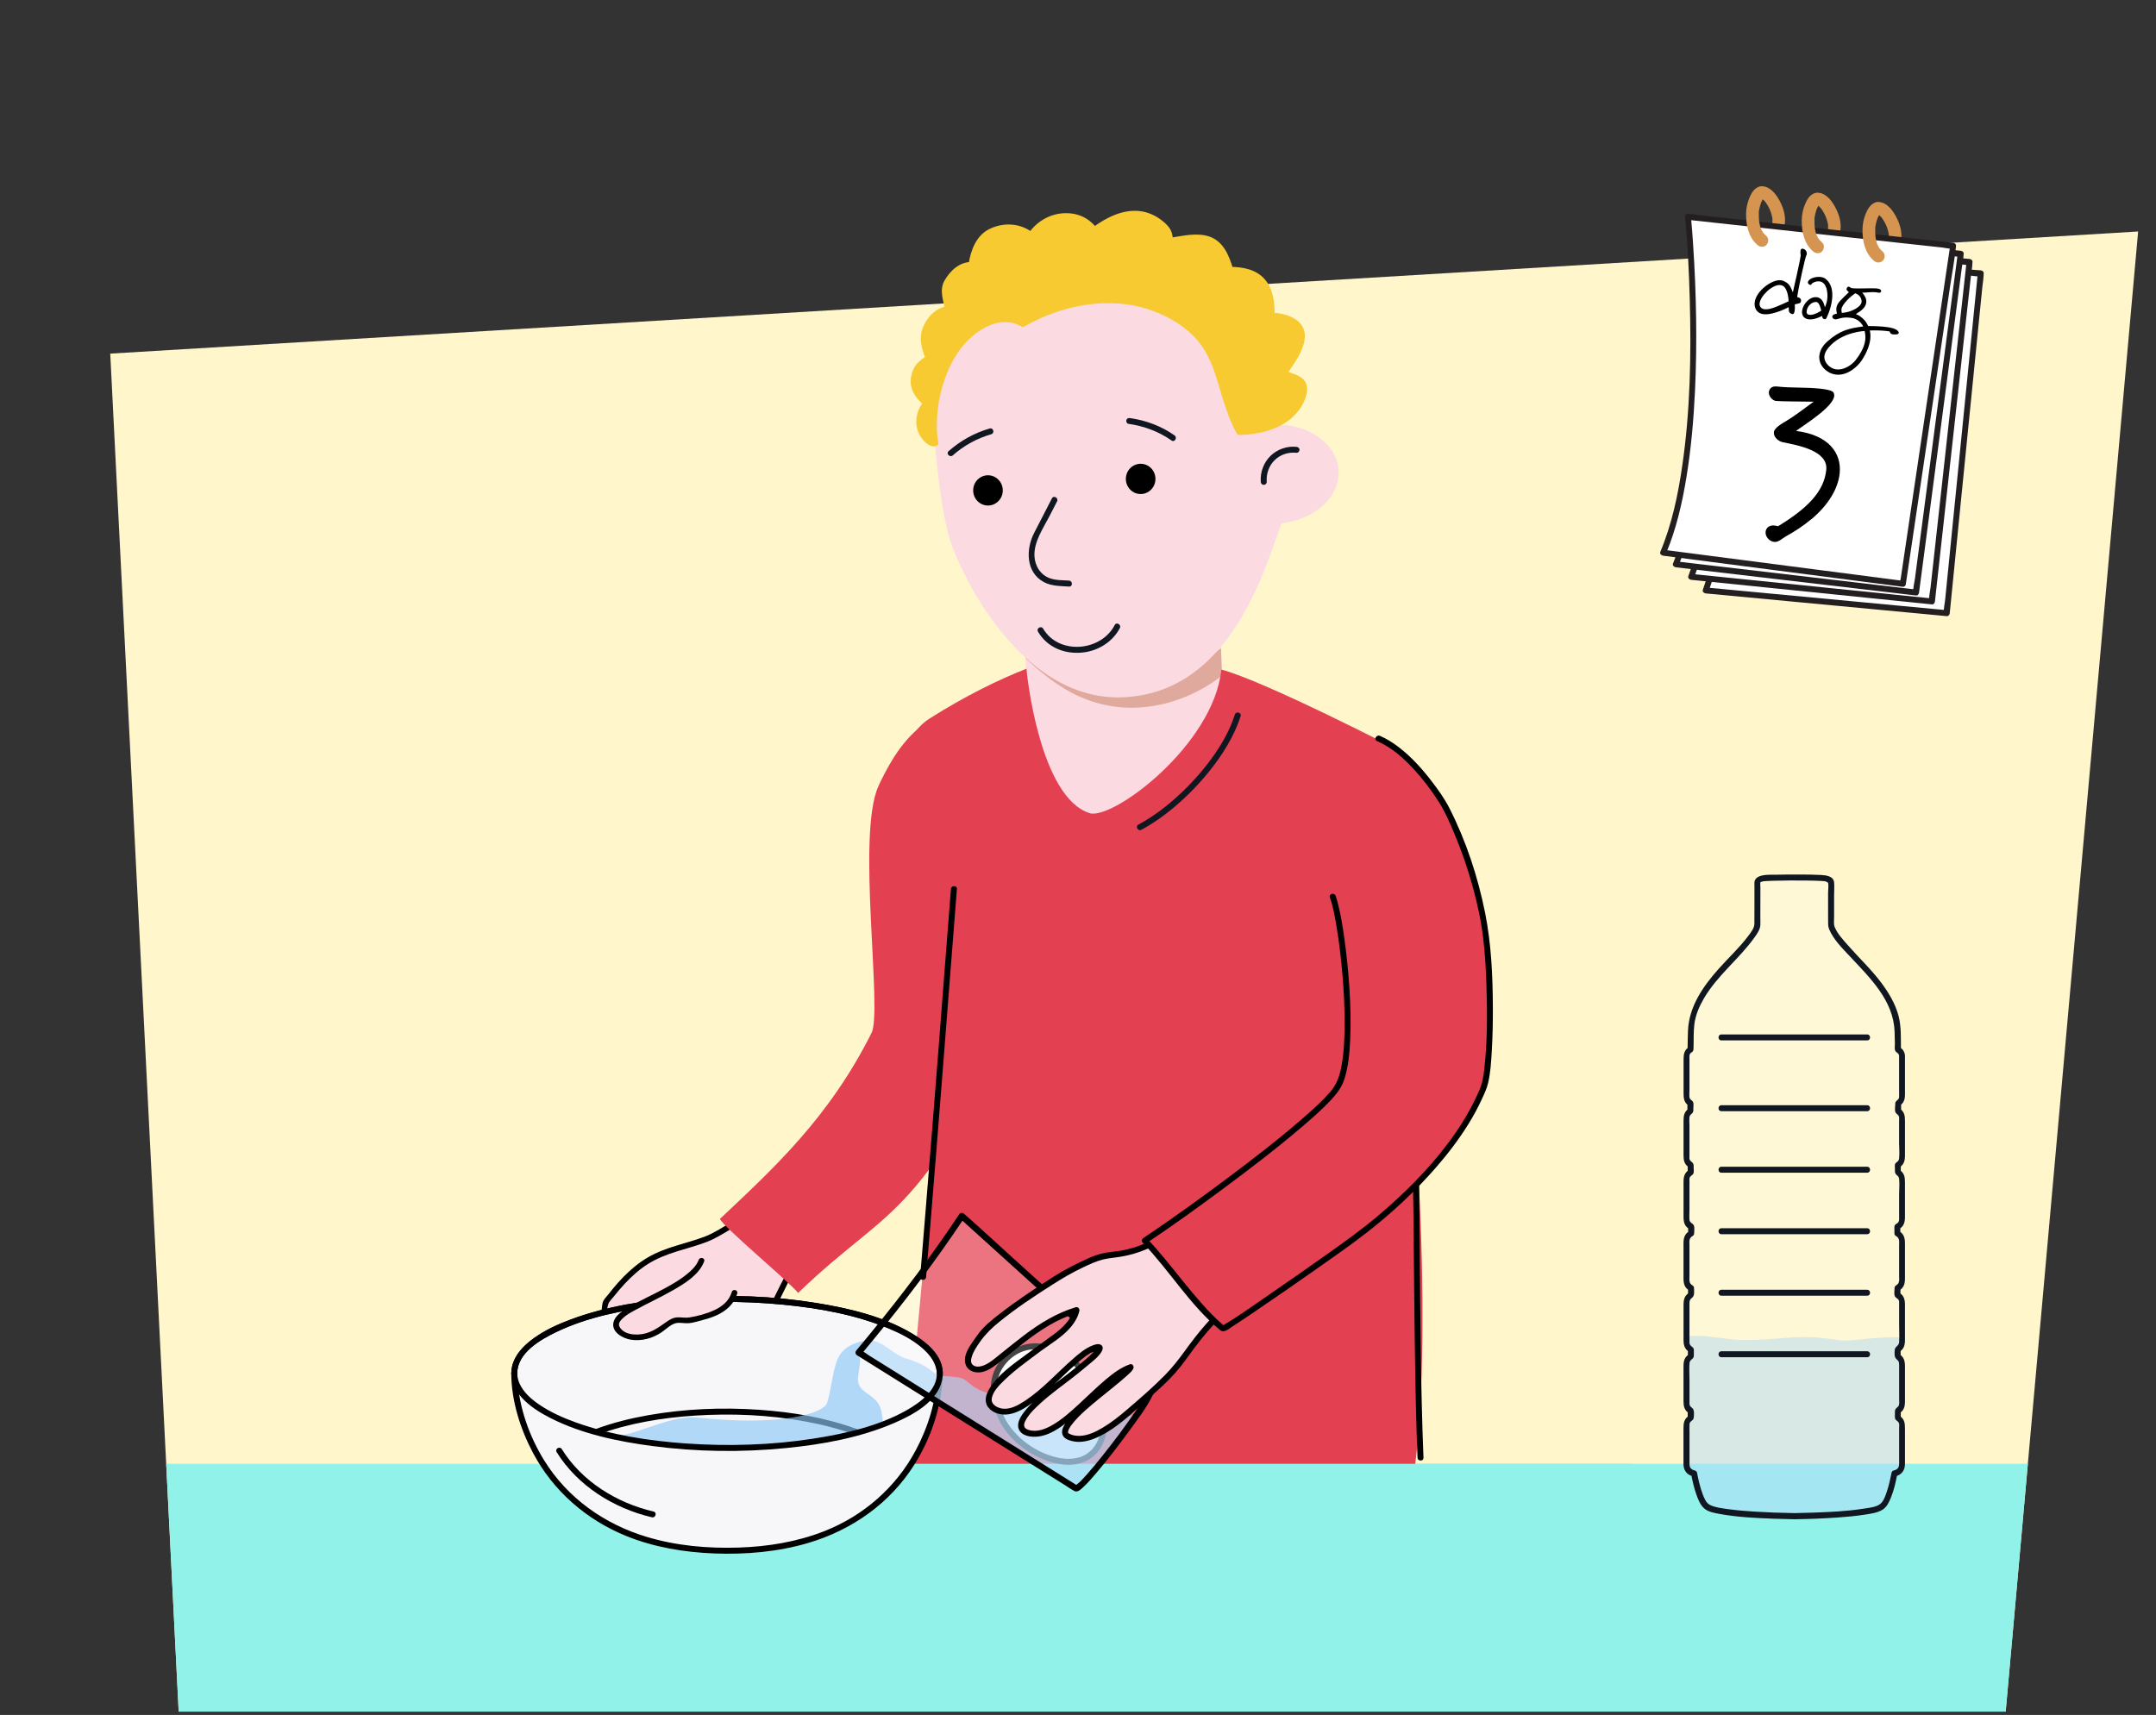<?xml version="1.0" encoding="UTF-8"?>
<svg id="Voorgrond" xmlns="http://www.w3.org/2000/svg" xmlns:xlink="http://www.w3.org/1999/xlink" viewBox="0 0 724 576">
  <rect x="0" y="0" width="724" height="576" fill="#333333" stroke="none"/>
  <defs>
    <style>
      .cls-1, .cls-2 {
        fill: #e34051;
      }

      .cls-3 {
        fill: #91f2e9;
      }

      .cls-4 {
        fill: #fbdbe1;
      }

      .cls-5 {
        fill: #231f20;
      }

      .cls-6 {
        fill: #f7f6f9;
      }

      .cls-7 {
        fill: #e0a99d;
      }

      .cls-8 {
        fill: #d59551;
      }

      .cls-9 {
        isolation: isolate;
      }

      .cls-10 {
        fill: #101720;
      }

      .cls-11 {
        clip-path: url(#clippath-1);
      }

      .cls-12 {
        fill: #fff6cc;
      }

      .cls-13 {
        fill: #fff;
      }

      .cls-14 {
        fill: #f8ca31;
      }

      .cls-15 {
        fill: #8dc7f7;
      }

      .cls-16 {
        opacity: .42;
      }

      .cls-17 {
        opacity: .65;
      }

      .cls-18 {
        opacity: .27;
      }

      .cls-19 {
        opacity: .1;
      }

      .cls-2 {
        stroke: #e34051;
        stroke-miterlimit: 10;
      }

      .cls-20 {
        clip-path: url(#clippath);
      }
    </style>
    <clipPath id="clippath">
      <path id="Path_17571-2" data-name="Path 17571" class="cls-12" d="M60,574.87L37.02,118.77l680.98-41.02-44.48,497.12H60Z"/>
    </clipPath>
    <clipPath id="clippath-1">
      <path class="cls-4" d="M344.12,215.59l.65,15.05c.13,3.5.42,6.9.91,10.15,2.92,19.81,14.22,50.07,20.38,49.84,6.15-.23,45.23-37.67,44.34-62.45l-.45-12.36c-5.94,6.15-14.08,11.43-23.64,14.8-15.83,5.58-32.12-8.76-42.19-15.01Z"/>
    </clipPath>
  </defs>
  <g id="Achtergrond_3" data-name="Achtergrond 3">
    <path id="Path_17571" data-name="Path 17571" class="cls-12" d="M60,574.87L37.02,118.77l680.98-41.02-44.48,497.12H60Z"/>
    <g class="cls-20">
      <rect class="cls-3" x="1.21" y="491.64" width="798.14" height="104.79"/>
    </g>
  </g>
  <g>
    <path class="cls-4" d="M260.23,400.92c-3.09,6.06-11.16,8.14-16.71,11.98-7.11,4.93-16.39,5.47-24.08,9.45-6.58,3.41-11.63,9.15-16.04,15.11l-2.13,13.45,22.23,14.67,16.18-6.32,9.07-8.03c6.58-4.06,7.46-6.27,9.68-10.3,2.25-4.09,3.77-7.48,5.9-11.64,2.79-5.45,10.85-7.31,14.49-13.43l-18.6-14.95Z"/>
    <path d="M259.41,400.44c-2.82,5.33-9.14,7.38-14.07,10.21-2.9,1.66-5.53,3.5-8.69,4.7s-6.6,2.09-9.9,3.13-6.46,2.21-9.4,3.96-5.6,3.99-8,6.43c-1.25,1.28-2.44,2.63-3.58,4.01-.53.64-1.04,1.29-1.55,1.94s-1.28,1.41-1.64,2.17c-.42.89-.4,2.16-.55,3.11-.56,3.52-1.11,7.04-1.67,10.56-.07.44.05.82.44,1.07,4.67,3.08,9.34,6.16,14.01,9.24,2.45,1.62,4.91,3.24,7.36,4.86.49.33.98.79,1.61.66.76-.15,1.58-.62,2.3-.9,3.36-1.31,6.72-2.62,10.08-3.93,1.68-.65,3.51-1.1,4.86-2.3,2.51-2.23,5.03-4.45,7.54-6.68,1.29-1.14,2.8-1.95,4.17-3,1.76-1.35,3.3-2.88,4.51-4.74,1.64-2.52,2.99-5.28,4.33-7.96.85-1.7,1.68-3.41,2.53-5.11.72-1.44,1.37-2.9,2.45-4.1,1.9-2.1,4.41-3.55,6.71-5.16,2.47-1.73,4.78-3.65,6.37-6.25.2-.33.17-.89-.15-1.15-5.42-4.35-10.84-8.71-16.25-13.06-.78-.63-1.56-1.26-2.35-1.89-.94-.76-2.3.58-1.34,1.34,5.42,4.35,10.84,8.71,16.25,13.06.78.63,1.56,1.26,2.35,1.89l-.15-1.15c-3.55,5.8-11.27,7.41-14.49,13.43-2.12,3.96-3.96,8.07-6.11,12.02-1.33,2.43-2.65,4.67-4.77,6.5-1.82,1.57-3.93,2.69-5.73,4.28l-5.25,4.66-2.12,1.88c-.09.08-.44.29-.46.41-.02.07.61-.22.24-.15-.51.09-1.07.42-1.55.61l-2.72,1.06c-3.93,1.53-7.85,3.06-11.78,4.6l.73.1c-6.48-4.28-12.96-8.55-19.44-12.83-.93-.62-1.87-1.23-2.8-1.85l.44,1.07c.48-3.01.95-6.01,1.43-9.02.21-1.32.22-2.96.67-4.22.31-.88,1.32-1.82,1.92-2.58,1.11-1.41,2.27-2.78,3.49-4.09,2.36-2.55,4.97-4.89,7.91-6.75s6.27-3.14,9.64-4.2,6.66-1.9,9.9-3.13c3.05-1.15,5.63-2.79,8.4-4.46,5.42-3.26,12.35-5.37,15.49-11.32.57-1.08-1.07-2.04-1.64-.96Z"/>
  </g>
  <g>
    <g class="cls-16">
      <path class="cls-15" d="M638.84,452.1v-2.93c-3.91-.08-7.82.07-11.7.47-2.86.3-5.72.72-8.59.56-1.98-.11-3.93-.5-5.89-.75-5.93-.75-11.94-.17-17.91.27-4.1.3-8.22.54-12.31.21-5.3-.43-10.81-1.76-15.96-1.09v3.26c0,.87.58,1.65,1.47,2.12v2.4c-.89.47-1.47,1.24-1.47,2.12v14.01c0,.86.56,1.61,1.42,2.09v2.46c-.86.48-1.42,1.23-1.42,2.09v14.01c0,1.19,1.08,2.2,2.56,2.51.86,4.48,2.23,9.49,4.18,11.06,3.52,2.83,26.09,3.23,29.26,3.27h0s.07,0,.19,0c.12,0,.19,0,.19,0h0c3.17-.05,25.74-.45,29.26-3.28,1.95-1.57,3.32-6.58,4.18-11.06,1.47-.31,2.56-1.31,2.56-2.51v-14.01c0-.85-.56-1.61-1.41-2.09v-2.46c.85-.48,1.41-1.23,1.41-2.09v-14.01c0-.87-.58-1.64-1.46-2.12v-2.4c.88-.47,1.46-1.24,1.46-2.12Z"/>
    </g>
    <g>
      <g class="cls-19">
        <path class="cls-13" d="M638.78,368.55v-14.01c0-.84-.53-1.58-1.36-2.06-.04-3.65-.11-6.4-.22-7.78-.63-8.43-7.88-16.62-13.55-22.48,0,0-8.94-8.97-8.67-11.71l-.02-14.23c-.07-.39-.45-.84-1.66-1.23-1.48-.48-20.2-.4-21.4,0-.82.27-1.66.55-1.66,1.23l-.02,14.23c.27,2.73-8.67,11.71-8.67,11.71-5.67,5.85-12.92,14.05-13.55,22.48-.1,1.38-.17,4.13-.22,7.78-.83.48-1.36,1.22-1.36,2.06v14.01c0,.82.51,1.55,1.3,2.02,0,.85,0,1.71,0,2.58-.8.48-1.31,1.21-1.31,2.03v14.01c0,.85.55,1.6,1.39,2.08,0,.84.01,1.66.02,2.47-.85.48-1.41,1.23-1.41,2.09v14.01c0,.9.62,1.7,1.56,2.17,0,.84.01,1.3.01,1.3v.99c-.95.47-1.58,1.27-1.58,2.17v14.01c0,.89.6,1.68,1.53,2.15v2.34c-.92.47-1.53,1.26-1.53,2.15v14.01c0,.87.58,1.65,1.47,2.12v2.4c-.89.47-1.47,1.24-1.47,2.12v14.01c0,.86.56,1.61,1.42,2.09v2.46c-.86.48-1.42,1.23-1.42,2.09v14.01c0,1.19,1.08,2.2,2.56,2.51.86,4.48,2.23,9.49,4.18,11.06,3.52,2.83,26.09,3.23,29.26,3.27h0s.07,0,.19,0c.12,0,.19,0,.19,0h0c3.17-.05,25.74-.45,29.26-3.28,1.95-1.57,3.32-6.58,4.18-11.06,1.47-.31,2.56-1.31,2.56-2.51v-14.01c0-.85-.56-1.61-1.41-2.09v-2.46c.85-.48,1.41-1.23,1.41-2.09v-14.01c0-.87-.58-1.64-1.46-2.12v-2.4c.88-.47,1.46-1.25,1.46-2.12v-14.01c0-.89-.6-1.68-1.52-2.15v-2.34c.91-.47,1.52-1.26,1.52-2.15v-14.01c0-.91-.63-1.71-1.57-2.17v-.99s0-.46.01-1.3c.94-.47,1.56-1.26,1.56-2.17v-14.01c0-.85-.56-1.61-1.41-2.09,0-.81.01-1.63.02-2.47.84-.48,1.39-1.23,1.39-2.08v-14.01c0-.82-.51-1.55-1.31-2.03,0-.86,0-1.73,0-2.58.79-.48,1.3-1.21,1.3-2.02Z"/>
      </g>
      <g class="cls-19">
        <path class="cls-13" d="M638.78,368.55v-14.01c0-.84-.53-1.58-1.36-2.06-.04-3.65-.11-6.4-.22-7.78-.63-8.43-7.88-16.62-13.55-22.48,0,0-8.94-8.97-8.67-11.71l-.02-14.23c-.07-.39-.45-.84-1.66-1.23-1.48-.48-20.2-.4-21.4,0-.82.27-1.66.55-1.66,1.23l-.02,14.23c.27,2.73-8.67,11.71-8.67,11.71-5.67,5.85-12.92,14.05-13.55,22.48-.1,1.38-.17,4.13-.22,7.78-.83.48-1.36,1.22-1.36,2.06v14.01c0,.82.51,1.55,1.3,2.02,0,.85,0,1.71,0,2.58-.8.48-1.31,1.21-1.31,2.03v14.01c0,.85.55,1.6,1.39,2.08,0,.84.01,1.66.02,2.47-.85.48-1.41,1.23-1.41,2.09v14.01c0,.9.62,1.7,1.56,2.17,0,.84.01,1.3.01,1.3v.99c-.95.47-1.58,1.27-1.58,2.17v14.01c0,.89.6,1.68,1.53,2.15v2.34c-.92.47-1.53,1.26-1.53,2.15v14.01c0,.87.58,1.65,1.47,2.12v2.4c-.89.47-1.47,1.24-1.47,2.12v14.01c0,.86.56,1.61,1.42,2.09v2.46c-.86.48-1.42,1.23-1.42,2.09v14.01c0,1.19,1.08,2.2,2.56,2.51.86,4.48,2.23,9.49,4.18,11.06,3.52,2.83,26.09,3.23,29.26,3.27h0s.07,0,.19,0c.12,0,.19,0,.19,0h0c3.17-.05,25.74-.45,29.26-3.28,1.95-1.57,3.32-6.58,4.18-11.06,1.47-.31,2.56-1.31,2.56-2.51v-14.01c0-.85-.56-1.61-1.41-2.09v-2.46c.85-.48,1.41-1.23,1.41-2.09v-14.01c0-.87-.58-1.64-1.46-2.12v-2.4c.88-.47,1.46-1.25,1.46-2.12v-14.01c0-.89-.6-1.68-1.52-2.15v-2.34c.91-.47,1.52-1.26,1.52-2.15v-14.01c0-.91-.63-1.71-1.57-2.17v-.99s0-.46.01-1.3c.94-.47,1.56-1.26,1.56-2.17v-14.01c0-.85-.56-1.61-1.41-2.09,0-.81.01-1.63.02-2.47.84-.48,1.39-1.23,1.39-2.08v-14.01c0-.82-.51-1.55-1.31-2.03,0-.86,0-1.73,0-2.58.79-.48,1.3-1.21,1.3-2.02Z"/>
      </g>
      <path class="cls-10" d="M637.73,354.54v11.49c0,.73.04,1.48,0,2.21,0,.1.01.21,0,.31-.09.66-.48.8-.91,1.24-.39.4-.38.66-.39,1.21-.01.75-.26,1.99.13,2.66s1.08.74,1.17,1.57c.06.56,0,1.17,0,1.74v6.93c0,1.69.19,3.5,0,5.17-.05.45-.18.75-.53,1.08-.28.26-.61.36-.78.73-.21.47-.09,1.13-.09,1.63,0,1.02-.12,1.55.68,2.21.42.35.66.66.73,1.21.19,1.64,0,3.41,0,5.05v7.68c0,.68.12,1.4-.36,1.96-.35.41-.89.46-1.12.97-.17.39-.09.93-.1,1.35,0,.44,0,.88,0,1.32,0,.34.19.7.5.86,1.33.73,1.08,1.82,1.08,3.1v10.35c0,1.29.28,2.41-1.03,3.16-.3.17-.5.51-.5.86,0,.79-.27,2.13.14,2.84s1.24.71,1.39,1.67c.03.2,0,.42,0,.62v6.98c0,2.04.12,4.12,0,6.15-.07,1.2-1.38,1.38-1.47,2.54s-.24,2.44.66,3.17c.84.68.81,1.16.81,2.11v10.92c0,.67.08,1.39,0,2.05s-.43.88-.92,1.31-.5.87-.49,1.5c0,.56-.04,1.14,0,1.7.08.99,1.04,1,1.35,1.85.18.49.06,1.16.06,1.66v11.88c0,1.29-.39,2-1.83,2.36-.32.08-.63.37-.7.7-.43,2.17-.91,4.34-1.62,6.44-.46,1.37-1.06,3.24-2.27,4.15-1.43,1.07-3.81,1.25-5.5,1.52-5.66.9-11.44,1.14-17.15,1.34-1.98.07-3.96.12-5.94.15-.54,0-1,.45-1,1h0c.33-.33.67-.66,1-.99h-.37l1,1h0c0-.55-.46-1-1-1.01-4.46-.06-8.92-.23-13.37-.51-2.92-.19-5.85-.42-8.76-.83-1.96-.28-4.21-.51-6.01-1.4-1.3-.64-1.92-2.24-2.41-3.52-.9-2.36-1.46-4.85-1.94-7.33-.06-.33-.38-.62-.7-.7-1.19-.3-1.82-.91-1.82-2.08v-10.75c0-.81-.04-1.64,0-2.45.01-.23-.02-.39.06-.63.29-.83,1.24-.85,1.35-1.81.1-.85.28-2.53-.39-3.17-.51-.49-.92-.62-1.02-1.39-.03-.23,0-.49,0-.73v-7.05c0-1.98-.15-4.03,0-6,.04-.51.25-.86.65-1.2.6-.5.79-.69.81-1.47.02-.57.02-1.15,0-1.73-.03-.94-.61-.95-1.15-1.6-.44-.54-.32-1.27-.32-1.92v-11.62c0-1.08-.11-1.66.86-2.42s.66-2.13.67-3.29c0-.35-.19-.69-.5-.86-1.28-.74-1.03-1.81-1.03-3.07v-10.35c0-1.32-.28-2.43,1.07-3.19.31-.17.49-.52.5-.86,0-.75.18-1.85-.05-2.55-.3-.91-1.43-.93-1.52-2.04s0-2.29,0-3.42v-9.81c0-.21-.03-.44,0-.64.14-.9.88-.91,1.27-1.58.31-.54.13-1.54.13-2.14,0-.73.06-1.19-.5-1.7-.46-.41-.8-.55-.9-1.22-.04-.28,0-.6,0-.88v-10.2c0-.94-.11-1.96,0-2.9.09-.71.47-.8.91-1.26.47-.5.39-.98.39-1.65s.2-1.64-.14-2.22c-.36-.61-1.06-.69-1.16-1.53s0-1.83,0-2.71v-10.27c0-.31-.04-.65,0-.96.04-.28.07-.46.23-.71.21-.32.59-.41.83-.69.32-.38.28-.72.3-1.2.1-2.67-.05-5.38.29-8.04.39-3.09,1.68-6.01,3.24-8.68,4.56-7.77,11.82-13.2,16.99-20.47.84-1.18,1.82-2.56,1.92-4.05.05-.78,0-1.58,0-2.36,0-3.47.01-6.94.02-10.41,0-.4-.12-1.04,0-1.43.02-.06-.03-.19,0-.24.07-.1.83-.27,1.06-.32-.02,0-.06,0,.21-.02.24-.02.48-.04.72-.05.69-.04,1.38-.06,2.06-.09,3.83-.12,7.67-.13,11.5-.08,1.6.02,3.2.04,4.79.13.34.02,1.17.08,1.2.09.29.06.48.1.78.26.06.03.6.5.41.07.02.04,0,.1,0,.13.23,1.01,0,2.37,0,3.41v5.54c0,1.47.01,2.93.01,4.4,0,.87.04,1.64.4,2.47,1.46,3.38,4.42,6.31,6.9,8.96,6.73,7.19,14.62,14.75,15.02,25.22.05,1.39.08,2.78.1,4.16.01.69-.2,1.78.16,2.4s1.16.68,1.23,1.56c.1,1.27,2.1,1.29,2,0s-.77-2.22-1.86-2.93l.5.86c-.04-3.71.15-7.62-.79-11.24-1.06-4.06-3.28-7.77-5.77-11.11-3.37-4.51-7.45-8.33-11.15-12.54-1.62-1.85-3.59-3.89-4.53-6.21-.4-.98-.2-2.3-.2-3.37v-7.39c-.01-1.41.15-2.93-.01-4.33-.25-2.05-2.74-2.32-4.39-2.41-2.27-.12-4.56-.14-6.83-.15-2.69-.01-5.38,0-8.07.06-1.59.03-3.35-.08-4.92.27-1.18.26-2.42.91-2.53,2.23-.03.43,0,.87,0,1.29v6.93c-.01,1.91-.03,3.82-.02,5.74,0,1.52-1.2,2.96-2.09,4.15-2.98,3.99-6.68,7.36-9.97,11.07-5.25,5.92-9.92,12.64-10.24,20.8-.08,2.07-.11,4.14-.13,6.21l.5-.86c-1.59,1.04-1.85,2.36-1.85,4.08v11.55c0,1.75.18,3.09,1.79,4.19l-.5-.86c0,.86,0,1.72,0,2.58l.5-.86c-1.62,1.11-1.8,2.44-1.8,4.19v11.55c0,1.74.26,3.07,1.89,4.1l-.5-.86c0,.82.01,1.65.01,2.47l.5-.86c-1.63,1.02-1.9,2.37-1.9,4.1v11.62c0,1.82.27,3.26,2.05,4.26l-.5-.86c0,.76.02,1.52.01,2.29l.5-.86c-1.75.98-2.07,2.39-2.07,4.19v11.63c0,1.81.27,3.23,2.02,4.24l-.5-.86c0,.78,0,1.56,0,2.33l.5-.86c-1.71,1-2.01,2.39-2.01,4.17v11.62c0,1.79.25,3.18,1.96,4.21l-.5-.86v2.39c.16-.29.32-.58.49-.86-1.67,1-1.96,2.38-1.96,4.13v11.63c0,1.76.24,3.14,1.91,4.18l-.5-.86v2.46c.16-.29.32-.58.49-.86-1.78,1.11-1.91,2.56-1.91,4.41v11.79c0,2.18,1.07,3.67,3.29,4.23l-.7-.7c.45,2.3.96,4.59,1.75,6.8.57,1.6,1.25,3.37,2.52,4.55,1.4,1.31,3.67,1.65,5.49,1.98,5.99,1.08,12.16,1.35,18.24,1.57,2.14.08,4.28.14,6.42.17l-1-1h0c0,.55.46,1.01,1,1.01h.37c.54,0,1-.46,1-1h0c-.33.33-.67.66-1,.99,4.79-.06,9.58-.25,14.35-.58,3.06-.21,6.12-.49,9.15-.96,1.98-.31,4.33-.6,6.05-1.71,1.42-.92,2.18-2.63,2.78-4.14.99-2.46,1.57-5.08,2.08-7.68l-.7.7c2.21-.56,3.29-2.05,3.29-4.23v-11.79c0-1.85-.12-3.29-1.91-4.41l.5.86c0-.82,0-1.64,0-2.46l-.5.86c1.63-1.02,1.91-2.37,1.91-4.1v-11.63c0-1.78-.25-3.18-1.96-4.21l.5.86v-2.39c-.18.29-.34.58-.51.86,1.68-1,1.97-2.38,1.97-4.14v-11.62c0-1.81-.27-3.22-2.02-4.24l.5.86v-2.33c-.17.29-.34.58-.5.86,1.72-.99,2.02-2.38,2.02-4.16v-11.63c0-1.81-.29-3.3-2.07-4.27l.5.86c0-.76,0-1.52.01-2.29l-.5.86c1.74-.98,2.06-2.39,2.06-4.19v-11.62c0-1.76-.24-3.14-1.91-4.18l.5.86c0-.82.01-1.65.02-2.47l-.5.86c1.62-1.03,1.89-2.36,1.89-4.1v-11.55c0-1.76-.18-3.09-1.8-4.19l.5.86c0-.86,0-1.72,0-2.58l-.5.86c1.42-.97,1.8-2.17,1.8-3.77v-13.13c0-1.29-2-1.29-2,0Z"/>
      <path class="cls-10" d="M578.07,349.44h48.94c1.29,0,1.29-2,0-2-5.24,0-10.47,0-15.71,0-8.66,0-17.33,0-25.99,0h-7.25c-1.29,0-1.29,2,0,2h0Z"/>
      <path class="cls-10" d="M578.07,373.21c5.93,0,11.86,0,17.79,0,8.47,0,16.94,0,25.41,0h5.74c1.29,0,1.29-2,0-2-5.24,0-10.47,0-15.71,0-8.66,0-17.33,0-25.99,0h-7.25c-1.29,0-1.29,2,0,2h0Z"/>
      <path class="cls-10" d="M578.07,393.87c5.93,0,11.86,0,17.79,0,8.47,0,16.94,0,25.41,0h5.74c1.29,0,1.29-2,0-2-5.24,0-10.47,0-15.71,0-8.66,0-17.33,0-25.99,0h-7.25c-1.29,0-1.29,2,0,2h0Z"/>
      <path class="cls-10" d="M578.07,414.53h17.79c8.47,0,16.94,0,25.41,0,1.91,0,3.83,0,5.74,0,1.29,0,1.29-2,0-2-5.24,0-10.47,0-15.71,0-8.66,0-17.33,0-25.99,0-2.42,0-4.83,0-7.25,0-1.29,0-1.29,2,0,2h0Z"/>
      <path class="cls-10" d="M578.07,435.19h48.94c1.29,0,1.29-2,0-2-5.24,0-10.47,0-15.71,0-8.66,0-17.33,0-25.99,0h-7.25c-1.29,0-1.29,2,0,2h0Z"/>
      <path class="cls-10" d="M578.07,455.85h48.94c1.29,0,1.29-2,0-2-5.24,0-10.47,0-15.71,0-8.66,0-17.33,0-25.99,0h-7.25c-1.29,0-1.29,2,0,2h0Z"/>
    </g>
  </g>
  <g>
    <g>
      <path class="cls-4" d="M344.12,215.59l.65,15.05c.13,3.5.42,6.9.91,10.15,2.92,19.81,14.22,50.07,20.38,49.84,6.15-.23,45.23-37.67,44.34-62.45l-.45-12.36c-5.94,6.15-14.08,11.43-23.64,14.8-15.83,5.58-32.12-8.76-42.19-15.01Z"/>
      <g class="cls-11">
        <path class="cls-7" d="M411.28,216.76l-.16,9.49c-9.4,8-29.68,17.14-50.28,6.93-9.37-4.65-17.65-13.32-17.65-13.32v-.67c9.18,7.8,20.67,8.85,33.88,9.08,13.21.23,24.8-4.02,34.21-11.51Z"/>
      </g>
    </g>
    <g>
      <path class="cls-4" d="M318.24,178.69c3.12,12.39,24.2,57.45,59.45,55.48s46.51-41.58,52.68-58.42c3.05-.34,5.89-1.16,8.41-2.36,6.7-3.16,11.08-8.96,10.74-15.34-.45-8.4-8.9-14.89-19.47-15.43h0c-.06-.41-3.15-60.92-61.31-57.69-58.17,3.24-54.67,62.71-54.72,63.87h0s1.12,17.49,4.24,29.88Z"/>
      <g>
        <ellipse cx="383.04" cy="160.85" rx="4.97" ry="5.08"/>
        <ellipse cx="331.77" cy="164.71" rx="4.97" ry="5.08"/>
      </g>
      <path class="cls-10" d="M435.37,150.09c-3.17-.35-6.46.81-8.74,3.04s-3.5,5.53-3.25,8.72c.04.54.43,1,1,1,.51,0,1.04-.46,1-1-.21-2.69.72-5.4,2.67-7.31s4.66-2.75,7.33-2.46c.54.06,1-.5,1-1,0-.59-.46-.94-1-1h0Z"/>
      <path class="cls-10" d="M358.99,195c-2.15-.14-4.47-.05-6.51-.81-3.19-1.19-5.01-4.27-5.11-7.59-.14-4.77,2.96-9.18,5.06-13.26.85-1.65,1.7-3.29,2.54-4.94.59-1.14-1.14-2.16-1.73-1.01-1.99,3.87-3.98,7.73-5.97,11.6-2.8,5.44-2.84,13.19,3.21,16.48,2.61,1.42,5.62,1.35,8.51,1.54,1.29.08,1.28-1.92,0-2h0Z"/>
      <path class="cls-10" d="M374.33,209.93c-4.63,8.94-18.8,10.11-24.04,1.21-.65-1.11-2.38-.1-1.73,1.01,3.15,5.35,9,7.66,15.08,7,5.14-.56,10.01-3.56,12.42-8.21.59-1.14-1.13-2.15-1.73-1.01h0Z"/>
      <path class="cls-10" d="M394.41,146.23c-4.36-3.1-9.67-5.07-14.95-5.81-.54-.08-1.07.13-1.23.7-.13.47.16,1.16.7,1.23,5.14.72,10.23,2.59,14.48,5.6,1.05.75,2.05-.99,1.01-1.73h0Z"/>
      <path class="cls-10" d="M332.35,143.91c-5.11,1.48-9.82,4.09-13.8,7.62-.97.85.45,2.26,1.41,1.41,3.72-3.29,8.15-5.72,12.92-7.1,1.23-.36.71-2.29-.53-1.93h0Z"/>
      <g>
        <path class="cls-14" d="M314.15,148.83c-.58-2.2-2.31-16.17,6.12-30.21,3.6-6,14.01-15.32,23.25-9.83,16.69-9.8,34.67-9.04,44.32-5.15,24.34,9.81,19.39,25.24,28.28,41.46,14.58-.31,20.27-7.49,21.59-12.8,1.33-5.31-3.71-5.51-6.5-6.96,2.28-3.77,5.73-7.66,5.93-12.51s-6.21-6.8-10.16-6.84c.33-10.13-3.65-15.42-13.88-15.38-3.5-12.5-9.08-11.47-20.17-9.74-.2-2.01-.35-3.25-1.99-4.84-7.28-7.05-15.88-4.38-23.42,1.19-2.6-3.47-5.71-4.78-10.17-4.61-4.46.17-8.56,2.43-11.14,6.34-3.57-2.94-8.36-3.29-12.89-1.42-4.53,1.87-6.4,6.61-7.1,11.45-3.63-.11-6.44,2.75-8.22,5.82-1.78,3.06.07,7.36.32,9.02-3.82.42-6.31,3.84-7.37,6.27-1.62,3.72-.68,6.59.87,10.17-2.7,1.97-4.18,2.83-4.9,6.47-.72,3.64,1.26,6.37,4.07,8.65-5.84,7.36.77,14.36,3.15,13.45Z"/>
        <path class="cls-14" d="M315.12,148.57c-.49-1.92-.52-4-.51-5.97,0-3.94.54-7.88,1.56-11.69,2.17-8.19,6.45-16.2,13.98-20.56,4.03-2.33,8.7-3.1,12.88-.7.31.18.7.18,1.01,0,12.31-7.16,28.46-10.32,42.21-5.55,6.08,2.11,12.07,5.6,16.19,10.61,3.26,3.96,5.03,8.78,6.49,13.63,1.78,5.9,3.39,11.82,6.35,17.26.16.3.52.5.86.5,6.33-.17,13-1.57,17.84-5.92,1.6-1.44,2.96-3.21,3.85-5.18s1.7-4.56.55-6.63c-1.35-2.43-4.37-2.75-6.64-3.88l.36,1.37c1.55-2.53,3.4-4.89,4.65-7.59,1.06-2.29,1.99-5.23,1.04-7.71-1.56-4.05-6.87-5.47-10.79-5.55l1,1c.12-4.24-.39-8.87-3.28-12.21s-7.43-4.16-11.61-4.17l.96.73c-1.24-4.34-3.17-9.16-7.75-10.84-4.25-1.55-9.35-.27-13.65.4l1.27.96c-.12-1.2-.24-2.4-.77-3.51-.62-1.3-1.73-2.31-2.84-3.2-2.17-1.74-4.71-2.92-7.48-3.26-5.78-.71-11.32,2.15-15.84,5.45l1.37.36c-2.85-3.7-6.74-5.39-11.4-5.09s-8.95,2.87-11.63,6.81l1.57-.2c-4.23-3.36-9.97-3.68-14.76-1.27-4.39,2.21-6.2,7.17-6.9,11.74l.96-.73c-3.99,0-7.08,2.88-8.99,6.15s-.47,6.57.12,9.95l.7-1.23c-3.46.47-6.17,3.1-7.68,6.12-2.03,4.05-1.12,7.82.59,11.78l.36-1.37c-1.24.9-2.58,1.77-3.56,2.96s-1.56,2.74-1.83,4.3c-.68,3.9,1.47,7.04,4.36,9.43l-.16-1.21c-2.45,3.19-3.28,7.26-1.45,10.96.93,1.86,3.29,4.73,5.72,3.96,1.22-.39.7-2.32-.53-1.93-1.48.47-3.14-2.28-3.59-3.31-1.34-3.03-.36-6.15,1.57-8.67.25-.32.15-.96-.16-1.21-2.43-2-4.45-4.54-3.77-7.87.56-2.76,2.22-4.1,4.4-5.68.48-.35.59-.83.36-1.37-1.44-3.35-2.26-6.61-.46-10.01,1.33-2.51,3.46-4.56,6.36-4.96.57-.08.78-.76.7-1.23-.46-2.64-1.83-5.48-.5-8.09,1.42-2.8,4.13-5.49,7.44-5.48.4,0,.9-.31.96-.73.58-3.82,1.84-8.09,5.35-10.2,3.93-2.37,9.34-2.26,12.96.62.53.42,1.18.38,1.57-.2,4.37-6.44,14.48-8.36,19.58-1.72.3.39.89.71,1.37.36,3.89-2.84,8.49-5.43,13.45-5.29,2.39.07,4.67.86,6.64,2.2,1.06.72,2.21,1.61,2.94,2.68.65.95.77,2.08.88,3.19.07.7.58,1.07,1.27.96,3.86-.6,8.36-1.74,12.21-.53,4.08,1.28,5.68,5.86,6.73,9.57.12.42.52.73.96.73,3.67.01,7.68.66,10.19,3.59s2.79,7.13,2.69,10.8c-.02.55.47.99,1,1,3.08.06,8.06,1.11,9.03,4.58.63,2.25-.57,4.96-1.62,6.89-1.2,2.21-2.72,4.22-4.03,6.36-.27.44-.12,1.13.36,1.37,1.72.86,3.97,1.14,5.4,2.49s.66,3.77-.07,5.38c-1.74,3.8-5.19,6.52-9.02,8.04-3.47,1.37-7.19,1.89-10.9,1.99l.86.5c-2.75-5.05-4.29-10.53-5.92-16.01-1.5-5.05-3.25-10.08-6.47-14.31-8.01-10.54-22.17-14.87-34.96-14.27-9.37.44-18.52,3.21-26.63,7.92h1.01c-7.94-4.56-16.82.59-22.13,6.8-3.07,3.59-5.17,8-6.69,12.44s-2.37,9.05-2.57,13.7c-.11,2.69-.13,5.6.54,8.23.32,1.25,2.25.72,1.93-.53Z"/>
      </g>
    </g>
  </g>
  <path class="cls-2" d="M468.44,328.48c9.33,46,12.22,149.11,3.56,177.11-5.99,19.36-20.22,10.89-20.67,12.22s-77.67,6.67-77.67,6.67c0,0-68-22.56-69.33-22.56s9.67-112,9.67-112l3-90"/>
  <path class="cls-1" d="M241.78,409.37c.5,2.21,24.22,22,26.22,24.89,16.43-15.79,26.33-21.11,37.33-33.33,12.82-14.24,18.25-27.59,22.44-41.33s5.82-11.69,4.56-23.67c-1.26-11.97,1.78-18.16,2.67-29,.88-10.84-18.6-14.06-13.23-24.88,5.37-10.82,18.36-24.97,23.88-37.76-4.84-2.24-2.23-12.28-11.62-9.72-16.45,4.49-27.56,4.64-39.01,29.39-7.52,16.24,1.43,75.43-2.35,82.97-14.36,28.66-33.22,45.78-50.89,62.44Z"/>
  <path d="M465,309.59c2.65,23.79,6.58,47.44,8.61,71.3.91,10.79.99,21.55,1.09,32.37.11,12.53.22,25.06.39,37.6.18,12.91.4,25.83.92,38.73.05,1.28,2.05,1.29,2,0-.95-23.94-1.06-47.92-1.27-71.88-.1-10.91,0-21.83-.8-32.72-.88-11.98-2.35-23.91-3.88-35.82-1.7-13.19-3.58-26.36-5.05-39.58-.14-1.27-2.14-1.28-2,0h0Z"/>
  <rect class="cls-3" x="252.46" y="491.64" width="295.64" height="52.82"/>
  <g>
    <g>
      <g>
        <ellipse class="cls-6" cx="244.14" cy="461.29" rx="25.01" ry="71.45" transform="translate(-217.61 704.57) rotate(-89.89)"/>
        <path d="M171.69,461.16c.05,7.34,7.44,12.23,13.26,15.17,10.48,5.29,22.36,7.78,33.91,9.32,14.93,1.99,30.17,2.2,45.16.7,12.25-1.22,24.72-3.46,36.09-8.34,6.25-2.68,14.66-7.09,16.24-14.44s-4.64-12.46-10.06-15.69c-9.63-5.75-21.14-8.46-32.1-10.24-14.65-2.38-29.65-2.91-44.45-1.87-12.84.9-25.91,2.88-38.02,7.38-4.33,1.61-8.62,3.55-12.38,6.26-2.77,1.99-5.4,4.45-6.76,7.64-.56,1.31-.86,2.69-.88,4.11-.01,1.29,1.99,1.29,2,0,.08-6.86,7.86-11.27,13.21-13.83,10.4-4.97,22.14-7.29,33.51-8.67,14.18-1.72,28.62-1.84,42.83-.44,11.91,1.17,24.07,3.35,35.17,7.97,3.88,1.61,7.76,3.58,10.99,6.3,2.23,1.88,4.31,4.23,4.98,7.15,1.48,6.48-5.21,11.36-10.07,14.09-9.52,5.33-20.67,7.84-31.36,9.49-14.07,2.17-28.46,2.58-42.66,1.59-12.47-.88-25.11-2.82-36.92-7.06-4.29-1.54-8.52-3.42-12.3-5.99-2.65-1.8-5.27-4.09-6.61-7.06-.51-1.12-.77-2.31-.78-3.54,0-1.29-2.01-1.29-2,0Z"/>
      </g>
      <g>
        <path class="cls-6" d="M172.69,461.16c-.03,13.81,10.21,59.56,71.34,59.67s71.53-45.6,71.56-59.41"/>
        <path d="M171.69,461.16c0,9.24,3,18.72,7.29,26.81,6.79,12.82,17.97,22.53,31.39,27.95,9.3,3.76,19.36,5.44,29.35,5.83,10.6.41,21.39-.49,31.59-3.49,14.62-4.3,27.45-13.24,35.64-26.19,5.34-8.44,8.89-18.43,9.55-28.44.05-.73.08-1.47.08-2.2,0-1.29-2-1.29-2,0-.03,8.83-2.93,17.91-7.06,25.67-6.64,12.47-17.56,21.99-30.69,27.16-9.18,3.61-19.04,5.22-28.87,5.52-10.4.33-20.93-.61-30.91-3.63-14.14-4.27-26.51-13.03-34.32-25.67-4.99-8.08-8.37-17.62-8.96-27.12-.05-.73-.07-1.46-.07-2.2,0-1.29-2-1.29-2,0h0Z"/>
      </g>
      <path d="M287.9,480.04c-10.53-3.9-21.79-5.76-32.96-6.54-12.42-.86-24.99-.34-37.26,1.82-5.93,1.05-11.8,2.5-17.45,4.58-1.2.44-.68,2.37.53,1.93,10.39-3.82,21.49-5.64,32.5-6.37,12.36-.81,24.91-.28,37.1,1.95,5.78,1.06,11.49,2.51,17,4.55,1.21.45,1.73-1.48.53-1.93h0Z"/>
    </g>
    <path d="M186.92,487.71c7.03,11.32,19.17,18.9,32.01,21.9,1.25.29,1.79-1.64.53-1.93-12.33-2.88-24.05-10.09-30.81-20.98-.68-1.09-2.41-.09-1.73,1.01h0Z"/>
  </g>
  <g>
    <path class="cls-13" d="M336.31,476.37c5.04,10.44,21.78,19.13,30.23,12,8.45-7.13,3.03-24.47-6.62-31.44-6.7-4.84-14.52-6.98-21.09-1.44-6.57,5.54-6.12,13.43-2.52,20.88Z"/>
    <path d="M335.45,476.88c3.44,6.98,10.72,12.38,18.17,14.37,3.38.9,7.11,1.11,10.4-.22s5.55-3.88,6.75-7.09c2.63-7.03-.17-15.56-4.22-21.47-4.72-6.89-14-13.12-22.68-10.79-4.98,1.34-9.25,5.56-10.61,10.54s.05,10.14,2.19,14.65c.55,1.16,2.28.15,1.73-1.01-1.76-3.71-3.02-7.98-2.22-12.1s3.86-7.83,7.76-9.56c7.64-3.38,16.78,2.2,21.36,8.23,3.91,5.16,6.73,12.46,5.33,19-.63,2.97-2.27,5.64-4.95,7.17s-5.99,1.63-8.97,1.03c-7.5-1.5-14.91-6.86-18.32-13.76-.57-1.15-2.29-.14-1.73,1.01Z"/>
  </g>
  <g class="cls-17">
    <path class="cls-15" d="M300.57,480.34c.17.07.35.13.54.14,0,0-.2-.05-.54-.14Z"/>
    <path class="cls-15" d="M356.46,472.11c-.95-.88-2.23-1.24-3.53-1.26-3.38-.05-8.26-4.82-11.82-3.92-7.23,1.84-10.92,1.78-16.56-3.11-2.86-2.48-8.36-.54-11.24-3-2.65-2.26-5.92-3.64-9.27-4.61-3.82-1.11-7.74-5.95-11.78-5.95-.2,0-.4.02-.6.03-3.75.15-7.6,1.67-9.64,4.8-2.36,3.6-2.88,12.11-4.3,16.17-1.1,3.12-14,8-43.83,4.83-7.48-.79-17.92,4.59-25,6,0,0,9.17,3.83,41.67,3.67,7.56-.04,20.67-.67,32.17-3.5,3.68-.91,9.29-3.25,12.62-3.99.76-.17,1.25-.92,1.06-1.68-.4-1.6-.14-4.06-2.52-6.44-2.4-2.4-5.55-3.17-5.78-6.56-.12-1.73,1.02-6.01.62-7.71-.1-.41-.26-.85-.62-1.07l.23-.51,72.91,45.55c1.35.84,13.64-14.61,20.69-24.92-8.8,2.49-21.03,1.29-25.49-2.83Z"/>
  </g>
  <g>
    <g class="cls-18">
      <path class="cls-13" d="M361.26,499.85l-72.91-45.55s9.52-11.38,17.72-22.06c8.2-10.67,16.94-23.84,16.94-23.84l63.76,57.67c1.72,1.55-23.55,35-25.51,33.78Z"/>
    </g>
    <path d="M361.78,498.95c-2.41-1.5-4.81-3.01-7.22-4.51-5.82-3.63-11.63-7.27-17.45-10.9-7.01-4.38-14.01-8.75-21.02-13.13-6.06-3.79-12.13-7.58-18.19-11.36-2.01-1.26-4.02-2.51-6.04-3.77-.89-.55-1.88-1.43-2.87-1.79-.04-.02-.09-.05-.13-.08l.21,1.64c10.79-12.91,21.15-26.15,30.69-40.01,1.39-2.02,2.78-4.05,4.14-6.1l-1.64.21c4.24,3.84,8.48,7.67,12.73,11.51,8.71,7.88,17.43,15.77,26.14,23.65,7.14,6.46,14.28,12.92,21.42,19.37l2.58,2.33c.22.2.44.45.68.62.3.21.06.2.08.01,0-.12-.19-.36-.1-.29.01.01.08-.22,0-.02-.06.15-.22.66-.18.55-.28.66-.64,1.29-.99,1.91-1.13,1.97-2.4,3.87-3.69,5.74-3.37,4.92-6.96,9.71-10.68,14.37-1.65,2.06-3.32,4.1-5.07,6.08-1.12,1.26-2.26,2.62-3.61,3.64.16-.12-.31.16-.39.24-.03.03.14.04.02-.01.04.02.34-.02.55.09-1.19-.63-2.25,1.17-1.06,1.81s2.35-.6,3.13-1.32c1.52-1.41,2.88-3,4.23-4.58,3.93-4.61,7.62-9.43,11.18-14.32,2.81-3.86,5.88-7.82,7.96-12.14.46-.94,1.07-2.14.28-3.07-.32-.38-.77-.7-1.14-1.03-6.31-5.71-12.63-11.42-18.94-17.13-9.1-8.23-18.2-16.47-27.3-24.7-5.37-4.86-10.67-9.8-16.11-14.57-.09-.07-.17-.15-.25-.23-.52-.47-1.26-.37-1.64.21-9.19,13.83-19.2,27.02-29.71,39.87-1.59,1.95-3.19,3.89-4.8,5.81-.44.52-.4,1.26.21,1.64,2.41,1.5,4.81,3.01,7.22,4.51,5.82,3.63,11.63,7.27,17.45,10.9,7.01,4.38,14.01,8.75,21.02,13.13,6.06,3.79,12.13,7.58,18.19,11.36l6.04,3.77c.94.59,1.88,1.29,2.87,1.79.04.02.08.05.13.08,1.15.72,2.2-1.09,1.06-1.81Z"/>
  </g>
  <g>
    <path class="cls-4" d="M434.04,275.62c-3.5,28.93,5.6,53.67,11.72,82.36-3.44,13.56-46.83,52.84-55.54,57.79-13.79,7.83-15.78,3.79-24.56,7.85-8.78,4.05-7.26,3.56-16.55,9.31-.29.18-17.21,11.37-19.86,15.74-.56.93-6.33,7.82-3.32,10.4,3.02,2.58,7.32-.99,9.07-2.36,8.69-6.82,16.12-13.66,26.46-16.71-1.46,6.49-9.14,10.06-14.46,14.38-2.63,2.14-22.73,15.31-11.82,19.38,9.54,3.55,25.03-19.36,32.83-21.2,5.41-1.28-8.05,9.03-9.22,9.96-1.89,1.5-23.37,16.31-13.27,18.81,10.68,2.64,23.86-18.7,34.16-22.15-1.51,3.25-27.37,20.16-21.08,23.26,8.49,4.19,20.6-8.48,28.7-15.58,13.73-12.03,8.84-13.6,30.63-33.77,4.08-3.78,61.45-39.93,67.16-56.75,7.72-22.71-6.15-65.92-9.45-90.55-14.42-5.05-26.98-5.48-41.58-10.16Z"/>
    <path d="M433.04,275.62c-1.74,14.67-.21,29.33,2.73,43.74,1.46,7.16,3.21,14.26,4.95,21.36.89,3.65,1.78,7.31,2.62,10.98.43,1.86.74,3.78,1.26,5.61.19.67.02,1.09-.23,1.76-1.05,2.69-2.78,5.15-4.46,7.47-2.32,3.19-4.88,6.21-7.5,9.16-6.15,6.92-12.73,13.46-19.48,19.78-5.8,5.43-11.72,10.77-17.96,15.69-5.65,4.46-12.16,8.02-19.38,9.01-1.64.23-3.28.37-4.9.7-2.07.42-4.02,1.17-5.93,2.06-3.73,1.72-7.3,3.54-10.77,5.74-6.33,4.02-12.55,8.11-18.46,12.73-2.69,2.1-5.39,4.24-7.35,7.06-1.81,2.6-5.23,6.62-3.83,10.05.89,2.2,3.57,2.79,5.67,2.25,2.31-.6,4.21-2.18,6.05-3.62,5.33-4.2,10.5-8.68,16.39-12.11,2.94-1.71,6.03-3.09,9.29-4.08l-1.23-1.23c-1.08,4.46-5.05,7.34-8.6,9.86-2.54,1.8-4.87,3.56-7.22,5.29-4.47,3.28-9.61,6.82-12.52,11.66-1.11,1.84-1.78,4.19-.38,6.07,1.53,2.06,4.45,2.78,6.87,2.41,2.94-.45,5.62-2.13,7.98-3.85,2.98-2.18,5.7-4.67,8.39-7.19s5.13-4.93,7.87-7.18c1.06-.87,2.15-1.71,3.34-2.39.19-.11,2.67-1.08,2.65-.95-.05.24-.59-.67-.58-.66-.13-.11.2-.2-.05.02-.28.24-.51.7-.77.98-.87.95-1.84,1.82-2.81,2.67-1.94,1.7-3.96,3.32-6,4.9-.61.48-.47.37-1.04.8-.74.54-1.47,1.09-2.2,1.64-2.28,1.71-4.52,3.48-6.65,5.38s-4.09,3.76-5.61,6.05c-1.03,1.55-1.95,3.69-.73,5.4,1.46,2.04,4.74,2.15,6.95,1.73,3.29-.62,6.23-2.61,8.83-4.61,6.21-4.8,11.25-11.07,17.75-15.48,1.25-.85,2.56-1.62,3.99-2.12l-1.13-1.47c-.35.72-1.4,1.58-2.17,2.27-1.45,1.28-2.97,2.5-4.47,3.72-3.59,2.92-7.23,5.8-10.57,9.01-1.34,1.29-2.66,2.64-3.73,4.17-.71,1.01-1.45,2.31-1.22,3.6.28,1.53,1.79,2.16,3.15,2.51,2.56.68,5.26.16,7.67-.81,6.08-2.44,11.16-7.14,15.96-11.47,3.85-3.47,7.86-6.81,11.29-10.71,2.28-2.59,4.23-5.42,6.27-8.19,2.91-3.95,6.14-7.64,9.56-11.15,2.62-2.7,5.3-5.41,8.13-7.89.54-.48.83-.67,1.55-1.19,2.38-1.73,4.82-3.39,7.25-5.06,7.93-5.48,15.83-11,23.57-16.76,8.36-6.22,16.66-12.65,24.16-19.91,2.89-2.79,5.69-5.74,8.03-9.02s3.43-6.56,4.14-10.36c2.36-12.49.47-25.69-1.61-38.08-2.24-13.31-5.43-26.43-7.85-39.71-.49-2.7-.95-5.4-1.31-8.12-.05-.35-.4-.59-.7-.7-13.53-4.7-27.95-5.83-41.58-10.16-1.23-.39-1.76,1.54-.53,1.93,13.64,4.33,28.05,5.45,41.58,10.16l-.7-.7c1.66,12.32,4.69,24.44,7.1,36.63,2.55,12.9,4.98,26.14,4.57,39.35-.15,4.88-.58,10.24-2.52,14.79-1.25,2.94-3.39,5.53-5.51,7.89-6.38,7.15-13.97,13.26-21.52,19.13-7.97,6.2-16.2,12.07-24.48,17.84-4.89,3.4-10.07,6.57-14.7,10.33-2.1,1.71-4.02,3.72-5.94,5.62-2.26,2.23-4.46,4.51-6.57,6.88-2.65,2.98-5.06,6.14-7.4,9.37-2.03,2.81-4.16,5.51-6.59,7.99-4.01,4.08-8.42,7.88-12.77,11.6-2.55,2.19-5.2,4.3-8.09,6.02-2.33,1.39-4.98,2.68-7.75,2.75-1.16.03-2.45-.14-3.48-.71-.37-.21-.42-.28-.44-.51-.02-.17.11-.64.28-1.01.29-.61.69-1.18,1.11-1.7,2.56-3.27,5.95-5.97,9.13-8.61s6.36-5.02,9.35-7.74c.73-.66,1.62-1.39,2.06-2.29.35-.72-.24-1.78-1.13-1.47-3.09,1.07-5.75,3.12-8.23,5.21-3.04,2.57-5.87,5.38-8.8,8.08-2.75,2.54-5.57,5.09-8.8,7-2.42,1.43-5.34,2.62-8.17,1.76-1.85-.57-1.84-1.74-.98-3.3,1.27-2.29,3.3-4.17,5.22-5.91,3.18-2.89,6.66-5.35,10.04-7.98,1.8-1.4,3.59-2.82,5.33-4.3s3.94-3.04,5-5.04c.38-.73.39-1.66-.42-2.09s-1.88-.08-2.65.21c-2.5.94-4.64,2.78-6.62,4.51-5.39,4.68-10.21,10.19-16.21,14.14-2.13,1.4-4.77,2.92-7.42,2.61-1.8-.21-4.04-1.39-3.68-3.48.41-2.41,2.64-4.53,4.3-6.15,2.1-2.05,4.4-3.89,6.75-5.66,1.83-1.37,3.65-2.79,5.5-4.13,3.48-2.53,7.35-4.79,10.12-8.14,1.29-1.56,2.27-3.3,2.74-5.27.17-.72-.48-1.46-1.23-1.23-6.37,1.92-12.01,5.38-17.28,9.37-2.68,2.03-5.28,4.15-7.9,6.24-1.89,1.51-3.88,3.38-6.24,4.11-1.1.34-2.64.41-3.41-.65-.5-.69-.31-1.64-.08-2.4.57-1.93,1.79-3.68,2.95-5.3,1.8-2.52,3.89-4.51,6.31-6.47,5.72-4.63,11.84-8.7,18.05-12.63,3.29-2.09,6.56-4.01,10.09-5.67,2.15-1.01,4.27-2.03,6.58-2.61,1.57-.39,3.17-.57,4.77-.78,7.31-.93,14.07-4.08,19.89-8.54s11.45-9.47,16.91-14.49c6.76-6.23,13.35-12.68,19.58-19.45,4.93-5.36,10.08-11.01,13.59-17.43.57-1.04,1.09-2.12,1.47-3.24.35-1.01.18-1.73-.05-2.79-.41-1.87-.83-3.74-1.26-5.6-1.68-7.25-3.52-14.45-5.22-21.7-3.28-13.98-5.95-28.18-5.66-42.6.07-3.61.33-7.2.75-10.78.15-1.28-1.85-1.26-2,0Z"/>
  </g>
  <path class="cls-1" d="M312.28,241.26c11.47-7.31,23.54-13.25,32.42-16.65.09,2.02,4.49,43.15,21.19,48.5,7.69,2.46,41.61-22.81,44.26-48.22,14.34,3.77,59.37,26.96,59.61,27.15,23.56,18.44,28.41,59.33,30.22,72.89,1.78,13.33,1.4,27.18-1,37.33-1.21,5.1-8.35,19.45-21.33,33.33-21.9,23.41-68.56,50.22-68.56,50.22l-101.09-120.62,5.98,32.73s-31-98-1.72-116.67Z"/>
  <path class="cls-10" d="M414.67,240c-1.92,6.07-5.35,11.63-9.22,16.63-4.14,5.34-8.95,10.22-14.25,14.41-2.8,2.22-5.78,4.23-8.93,5.93-1.13.61-.12,2.34,1.01,1.73,5.88-3.17,11.19-7.42,15.95-12.09s9.46-10.36,12.98-16.38c1.79-3.07,3.32-6.3,4.39-9.7.39-1.23-1.54-1.76-1.93-.53h0Z"/>
  <path d="M446.59,301.41c1.16,3.29,1.73,6.82,2.3,10.26.86,5.22,1.47,10.47,1.92,15.74.49,5.76.77,11.55.72,17.33-.05,4.85-.26,9.8-1.31,14.55-.64,2.92-1.64,5.28-3.59,7.53-2.55,2.93-5.46,5.55-8.38,8.11-8.44,7.41-17.37,14.27-26.37,20.99-8.39,6.27-16.89,12.42-25.56,18.3-.79.54-1.59,1.07-2.38,1.6-.54.36-.67,1.09-.2,1.57,9.02,9.38,15.85,20.96,25.93,29.31,1.36,1.13,2.8-.29,4.03-1.08,2.49-1.6,4.94-3.25,7.39-4.91,7.16-4.85,14.26-9.78,21.34-14.75,5.63-3.96,11.3-7.89,16.73-12.13,8.28-6.47,16.05-13.68,22.96-21.6,4.04-4.63,7.8-9.54,11.03-14.77,1.63-2.64,3.12-5.37,4.42-8.19.82-1.79,1.71-3.62,2.15-5.55.8-3.42,1.01-7.01,1.22-10.51.3-5.05.4-10.12.37-15.19-.06-10.49-.53-21.05-2.59-31.36-2.41-12.08-6.38-24.18-11.98-35.19-1.6-3.15-3.72-6.11-5.86-8.91-3.2-4.2-6.77-8.19-10.95-11.44-2.02-1.57-4.18-2.96-6.54-3.97-1.17-.5-2.19,1.22-1.01,1.73,4.88,2.11,8.95,5.73,12.51,9.61,3.13,3.41,5.93,7.13,8.39,11.04,2.05,3.25,3.56,6.79,5.05,10.33,2.42,5.74,4.48,11.64,6.14,17.65s2.94,11.91,3.64,17.98c.57,4.93.86,9.9,1.03,14.86.33,9.52.37,19.2-.7,28.68-.16,1.4-.35,2.8-.66,4.17-.47,2.01-1.4,3.91-2.28,5.77-2.57,5.41-5.83,10.49-9.43,15.26-6.8,9-14.9,17.03-23.52,24.28-5.1,4.29-10.49,8.17-15.91,12.03-6.96,4.96-13.97,9.84-21.02,14.68-4.81,3.3-9.59,6.78-14.62,9.75-.18.11-.42.19-.58.33-.17.14.04-.02.05-.01-.03-.01-.71.33.21-.02.5.13.53.07.11-.2-.19-.16-.38-.33-.57-.5-2.3-2.02-4.42-4.23-6.46-6.51-4.4-4.92-8.4-10.17-12.6-15.25-1.93-2.33-3.91-4.63-6.01-6.81l-.2,1.57c8.45-5.64,16.7-11.58,24.86-17.62,9.35-6.92,18.62-13.98,27.47-21.53,3.27-2.8,6.53-5.65,9.49-8.78,2-2.12,3.69-4.24,4.62-7.03,1.43-4.3,1.8-8.99,2.01-13.5.27-5.78.1-11.57-.27-17.34s-.94-11.2-1.72-16.76c-.58-4.11-1.23-8.26-2.32-12.27-.17-.62-.36-1.25-.57-1.86-.43-1.21-2.36-.69-1.93.53h0Z"/>
  <path d="M319.33,298.59c-1.39,17.47-2.7,34.94-4.07,52.4-1.47,18.71-2.92,37.42-4.48,56.12-.6,7.27-1.21,14.54-1.79,21.81-.1,1.28,1.9,1.28,2,0,1.16-14.54,2.39-29.08,3.54-43.62,1.5-18.82,2.99-37.65,4.44-56.47.77-10.08,1.56-20.16,2.36-30.24.1-1.28-1.9-1.28-2,0h0Z"/>
  <path d="M171.69,461.16c.05,7.34,7.44,12.23,13.26,15.17,10.48,5.29,22.36,7.78,33.91,9.32,14.93,1.99,30.17,2.2,45.16.7,12.25-1.22,24.72-3.46,36.09-8.34,6.25-2.68,14.66-7.09,16.24-14.44s-4.64-12.46-10.06-15.69c-9.63-5.75-21.14-8.46-32.1-10.24-14.65-2.38-29.65-2.91-44.45-1.87-12.84.9-25.91,2.88-38.02,7.38-4.33,1.61-8.62,3.55-12.38,6.26-2.77,1.99-5.4,4.45-6.76,7.64-.56,1.31-.86,2.69-.88,4.11-.01,1.29,1.99,1.29,2,0,.08-6.86,7.86-11.27,13.21-13.83,10.4-4.97,22.14-7.29,33.51-8.67,14.18-1.72,28.62-1.84,42.83-.44,11.91,1.17,24.07,3.35,35.17,7.97,3.88,1.61,7.76,3.58,10.99,6.3,2.23,1.88,4.31,4.23,4.98,7.15,1.48,6.48-5.21,11.36-10.07,14.09-9.52,5.33-20.67,7.84-31.36,9.49-14.07,2.17-28.46,2.58-42.66,1.59-12.47-.88-25.11-2.82-36.92-7.06-4.29-1.54-8.52-3.42-12.3-5.99-2.65-1.8-5.27-4.09-6.61-7.06-.51-1.12-.77-2.31-.78-3.54,0-1.29-2.01-1.29-2,0Z"/>
  <g>
    <path class="cls-4" d="M246.66,434.19c-.85,3.06-3.03,5.09-5.89,6.47s-4.59,1.65-9.05,2.74c-1.06.26-3.84-.16-4.9.06-.82.17-1.55.64-2.24,1.12-2.11,1.48-4.51,3.53-7.29,4.15-2.52.56-4.24.64-6.74-.01-1.15-.3-2.55-1.3-3.16-2.32-1.04-1.75-.38-2.82,1.05-4.28,4.17-4.26,24.21-10.6,27.11-18.72"/>
    <path d="M245.75,433.93c-.91,3.03-3.25,4.92-6.05,6.19-2.51,1.14-5.5,1.94-8.22,2.37-1.25.2-2.55-.06-3.8-.04-1.5.02-2.68.68-3.88,1.53-2.98,2.12-5.69,4.08-9.49,4.24-1.73.07-3.7-.17-5.11-1.26-.62-.49-1.3-1.21-1.35-2.04s.7-1.57,1.26-2.13c1.15-1.14,2.65-1.94,4.06-2.71,4.25-2.34,8.67-4.33,12.87-6.76,3.95-2.28,8.74-5.16,10.42-9.66.43-1.15-1.41-1.64-1.83-.51-.74,1.97-2.39,3.53-3.99,4.83-2.08,1.69-4.42,3.08-6.76,4.38-4.43,2.47-9.14,4.45-13.46,7.11-1.67,1.03-3.77,2.45-4.35,4.43-1.01,3.41,3.03,5.64,5.76,6.06,3.67.57,7.29-.45,10.34-2.5,1.45-.97,2.98-2.59,4.7-3.03,1.31-.34,2.81.07,4.15,0,1.77-.09,3.61-.74,5.33-1.18,1.48-.38,2.91-.86,4.3-1.49,3.25-1.48,5.88-3.82,6.92-7.32.35-1.17-1.48-1.68-1.83-.51h0Z"/>
  </g>
  <g>
    <g>
      <path class="cls-8" d="M592.1,66.77c-.8.11-.42.08-.22.06.26-.02-.53-.13-.29-.04.07.03.21.08.28.08-.1,0-.55-.28-.22-.09.17.1.33.22.5.32-.54-.3-.27-.22-.11-.07.09.07.17.15.25.23.17.17.34.35.49.53.07.08.13.17.21.25-.46-.5-.1-.12,0,.02.31.44.59.89.84,1.36.13.23.25.47.36.71.07.15.14.3.21.45.19.41-.18-.47-.02-.05.2.53.39,1.06.54,1.61.07.26.13.52.19.79.02.11.04.22.06.33.07.38-.06-.6,0-.03.02.24.04.47.04.71s-.11,1.01.02.17c-.09.59-.1,1.1.21,1.64.26.44.76.86,1.27.98,1.01.23,2.44-.31,2.62-1.48.42-2.83-.55-5.73-1.93-8.18-.63-1.11-1.4-2.24-2.38-3.07-.6-.52-1.2-.91-1.94-1.19-.71-.26-1.38-.24-2.11-.14-.49.07-1.03.57-1.27.98-.27.46-.38,1.13-.21,1.64.39,1.21,1.43,1.65,2.62,1.48h0Z"/>
      <path class="cls-8" d="M610.79,68.94c-.8.11-.42.08-.22.06.26-.02-.53-.13-.29-.04.07.03.21.08.28.08-.1,0-.55-.28-.22-.09.17.1.33.22.5.32-.54-.3-.27-.22-.11-.07.09.07.17.15.25.23.17.17.34.35.49.53.07.08.13.17.21.25-.46-.5-.1-.12,0,.02.31.44.59.89.84,1.36.13.23.25.47.36.71.07.15.14.3.21.45.19.41-.18-.47-.02-.05.2.53.39,1.06.54,1.61.07.26.13.52.19.79.02.11.04.22.06.33.07.38-.06-.6,0-.03.02.24.04.47.04.71s-.11,1.01.02.17c-.09.59-.1,1.1.21,1.64.26.44.76.86,1.27.98,1.01.23,2.44-.31,2.62-1.48.42-2.83-.55-5.73-1.93-8.18-.63-1.11-1.4-2.24-2.38-3.07-.6-.52-1.2-.91-1.94-1.19-.71-.26-1.38-.24-2.11-.14-.49.07-1.03.57-1.27.98-.27.46-.38,1.13-.21,1.64.39,1.21,1.43,1.65,2.62,1.48h0Z"/>
      <path class="cls-8" d="M631.18,72.05c-.8.11-.42.08-.22.06.26-.02-.53-.13-.29-.04.07.03.21.08.28.08-.1,0-.55-.28-.22-.09.17.1.33.22.5.32-.54-.3-.27-.22-.11-.07.09.07.17.15.25.23.17.17.34.35.49.53.07.08.13.17.21.25-.46-.5-.1-.12,0,.02.31.44.59.89.84,1.36.13.23.25.47.36.71.07.15.14.3.21.45.19.41-.18-.47-.02-.05.2.53.39,1.06.54,1.61.07.26.13.52.19.79.02.11.04.22.06.33.07.38-.06-.6,0-.03.02.24.04.47.04.71s-.11,1.01.02.17c-.09.59-.1,1.1.21,1.64.26.44.76.86,1.27.98,1.01.23,2.44-.31,2.62-1.48.42-2.83-.55-5.73-1.93-8.18-.63-1.11-1.4-2.24-2.38-3.07-.6-.52-1.2-.91-1.94-1.19-.71-.26-1.38-.24-2.11-.14-.49.07-1.03.57-1.27.98-.27.46-.38,1.13-.21,1.64.39,1.21,1.43,1.65,2.62,1.48h0Z"/>
      <g>
        <path class="cls-13" d="M575.7,85.25s11.1,74.89-2.9,113.05l80.94,7.63,11.41-114.15-89.44-6.53Z"/>
        <path class="cls-5" d="M574.74,85.52c1.29,8.74,2.2,18.3,2.89,27.39,1.41,18.59,1.94,37.4.16,55.99-.95,9.86-2.55,19.81-5.95,29.14-.24.66.37,1.21.96,1.27,9.16.86,18.33,1.73,27.49,2.59,14.49,1.37,28.99,2.73,43.48,4.1,3.32.31,6.64.63,9.97.94.58.05.95-.5,1-1,.38-3.78.76-7.57,1.13-11.35.91-9.09,1.82-18.17,2.72-27.26,1.1-10.99,2.2-21.99,3.3-32.98.95-9.5,1.9-19.01,2.85-28.51.31-3.12.62-6.25.94-9.37.15-1.47.44-3,.45-4.48,0-.06.01-.13.02-.19.06-.57-.51-.96-1-1-2.95-.22-5.91-.43-8.86-.65-7.14-.52-14.27-1.04-21.41-1.56-8.6-.63-17.19-1.26-25.79-1.88-7.44-.54-14.87-1.09-22.31-1.63l-7.43-.54c-1.14-.08-2.34-.29-3.49-.25-.05,0-.1,0-.15-.01-1.28-.09-1.28,1.91,0,2,2.95.22,5.91.43,8.86.65,7.14.52,14.27,1.04,21.41,1.56,8.6.63,17.19,1.26,25.79,1.88,7.44.54,14.87,1.09,22.31,1.63,2.48.18,4.95.36,7.43.54,1.07.08,2.42.41,3.49.25.05,0,.11,0,.15.01l-1-1c-.38,3.78-.76,7.57-1.13,11.35-.91,9.09-1.82,18.17-2.72,27.26-1.1,10.99-2.2,21.99-3.3,32.98-.95,9.5-1.9,19.01-2.85,28.51l-.94,9.37c-.14,1.42-.55,3.06-.45,4.48,0,.06-.01.13-.02.19l1-1c-9.16-.86-18.33-1.73-27.49-2.59-14.49-1.37-28.99-2.73-43.48-4.1-3.32-.31-6.64-.63-9.97-.94l.96,1.27c3.03-8.31,4.6-17.1,5.62-25.85,1.13-9.73,1.51-19.53,1.49-29.32-.03-16.23-1.12-32.47-2.96-48.59-.37-3.28-.76-6.55-1.25-9.81-.19-1.27-2.12-.73-1.93.53Z"/>
      </g>
      <g>
        <path class="cls-13" d="M572.02,80.72s10.3,74.98-4.1,113.01l80.85,8.25,12.61-114.04-89.36-7.23Z"/>
        <path class="cls-5" d="M571.06,80.99c.01.1.04.3-.02-.11.02.15.04.3.06.45.07.52.13,1.03.2,1.55.24,1.91.45,3.83.66,5.74.71,6.64,1.28,13.29,1.71,19.96,1.2,18.58,1.53,37.36-.45,55.89-1.05,9.83-2.76,19.74-6.26,29.01-.25.67.38,1.21.96,1.27,9.15.93,18.31,1.87,27.46,2.8,14.48,1.48,28.96,2.95,43.43,4.43,3.32.34,6.64.68,9.96,1.02.58.06.95-.51,1-1,.42-3.78.84-7.56,1.25-11.34,1-9.08,2.01-18.16,3.01-27.23,1.21-10.98,2.43-21.97,3.64-32.95,1.05-9.49,2.1-18.99,3.15-28.48.35-3.12.69-6.24,1.04-9.36.16-1.47.48-3,.5-4.48,0-.06.01-.13.02-.19.06-.57-.51-.96-1-1-2.96-.24-5.92-.48-8.88-.72-7.11-.58-14.22-1.15-21.33-1.73-8.6-.7-17.21-1.39-25.81-2.09-7.44-.6-14.88-1.2-22.32-1.81-2.45-.2-4.91-.4-7.36-.6-1.14-.09-2.35-.31-3.5-.28-.05,0-.1,0-.15-.01-1.28-.1-1.28,1.9,0,2,2.96.24,5.92.48,8.88.72,7.11.58,14.22,1.15,21.33,1.73,8.6.7,17.21,1.39,25.81,2.09,7.44.6,14.88,1.2,22.32,1.81,2.45.2,4.91.4,7.36.6,1.08.09,2.41.41,3.5.28.05,0,.11,0,.15.01l-1-1c-.42,3.78-.84,7.56-1.25,11.34-1,9.08-2.01,18.16-3.01,27.23-1.21,10.98-2.43,21.97-3.64,32.95-1.05,9.49-2.1,18.99-3.15,28.48-.35,3.12-.69,6.24-1.04,9.36-.16,1.42-.58,3.05-.5,4.48,0,.06-.01.13-.02.19l1-1c-9.15-.93-18.31-1.87-27.46-2.8-14.48-1.48-28.96-2.95-43.43-4.43-3.32-.34-6.64-.68-9.96-1.02l.96,1.27c3.11-8.26,4.77-17.01,5.88-25.74,1.24-9.69,1.72-19.47,1.81-29.24.15-16.28-.78-32.59-2.45-48.78-.34-3.27-.69-6.53-1.14-9.79-.17-1.27-2.1-.73-1.93.53Z"/>
      </g>
      <g>
        <path class="cls-13" d="M569.23,76.62s8.75,75.16-6.45,112.92l80.67,9.47,14.98-113.78-89.2-8.6Z"/>
        <path class="cls-5" d="M568.23,76.62c1.07,9.18,1.64,18.44,2.05,27.67.83,18.61.77,37.4-1.58,55.91-1.25,9.86-3.18,19.81-6.89,29.07-.27.67.4,1.2.96,1.27,9.13,1.07,18.27,2.14,27.4,3.22,14.44,1.69,28.89,3.39,43.33,5.08,3.31.39,6.62.78,9.93,1.17.58.07.94-.52,1-1,.5-3.77.99-7.54,1.49-11.32,1.19-9.06,2.38-18.12,3.58-27.17,1.44-10.96,2.89-21.92,4.33-32.88,1.25-9.47,2.49-18.95,3.74-28.42l1.23-9.34c.19-1.46.55-2.99.59-4.47,0-.06.02-.13.03-.19.08-.57-.52-.95-1-1-2.96-.28-5.91-.57-8.87-.85-7.1-.68-14.2-1.37-21.29-2.05-8.59-.83-17.18-1.66-25.77-2.48-7.43-.72-14.85-1.43-22.28-2.15-2.45-.24-4.9-.47-7.35-.71-1.14-.11-2.34-.35-3.49-.34-.05,0-.1,0-.15-.01-1.28-.12-1.27,1.88,0,2,2.96.28,5.91.57,8.87.85,7.1.68,14.2,1.37,21.29,2.05,8.59.83,17.18,1.66,25.77,2.48,7.43.72,14.85,1.43,22.28,2.15,2.45.24,4.9.47,7.35.71,1.08.1,2.4.45,3.49.34.05,0,.11.01.15.01l-1-1c-.5,3.77-.99,7.54-1.49,11.32-1.19,9.06-2.38,18.12-3.58,27.17-1.44,10.96-2.89,21.92-4.33,32.88-1.25,9.47-2.49,18.95-3.74,28.42-.41,3.11-.82,6.23-1.23,9.34-.19,1.42-.64,3.03-.59,4.47,0,.06-.02.13-.03.19l1-1c-9.13-1.07-18.27-2.14-27.4-3.22-14.44-1.69-28.89-3.39-43.33-5.08-3.31-.39-6.62-.78-9.93-1.17l.96,1.27c3.29-8.22,5.15-16.97,6.43-25.71,1.41-9.61,2.1-19.32,2.4-29.03.49-16.27-.09-32.59-1.43-48.81-.26-3.22-.54-6.43-.92-9.64-.15-1.26-2.15-1.28-2,0Z"/>
      </g>
      <g>
        <path class="cls-13" d="M566.84,72.82s7.49,75.28-8.33,112.81l80.5,10.44,16.87-113.55-89.05-9.7Z"/>
        <path class="cls-5" d="M565.84,72.82c.91,9.16,1.33,18.39,1.59,27.6.52,18.69.18,37.57-2.53,56.1-1.43,9.81-3.51,19.68-7.36,28.85-.28.67.41,1.19.96,1.27,9.11,1.18,18.23,2.36,27.34,3.55,14.42,1.87,28.83,3.74,43.25,5.61,3.3.43,6.61.86,9.91,1.29.39.05.91-.34.96-.73.56-3.76,1.12-7.53,1.68-11.29,1.34-9.04,2.69-18.08,4.03-27.12,1.63-10.94,3.25-21.87,4.88-32.81,1.4-9.45,2.81-18.91,4.21-28.36.68-4.58,1.56-9.17,2.05-13.78,0-.06.02-.13.03-.19.1-.69-.26-1.19-.96-1.27-2.95-.32-5.9-.64-8.85-.96-7.09-.77-14.17-1.54-21.26-2.32-8.57-.93-17.15-1.87-25.72-2.8-7.41-.81-14.83-1.61-22.24-2.42l-7.33-.8c-1.13-.12-2.34-.39-3.48-.38-.05,0-.1-.01-.15-.02-1.28-.14-1.27,1.86,0,2,2.95.32,5.9.64,8.85.96,7.09.77,14.17,1.54,21.26,2.32,8.57.93,17.15,1.87,25.72,2.8,7.41.81,14.83,1.61,22.24,2.42l7.33.8c1.07.12,2.4.49,3.48.38.05,0,.11.01.15.02l-.96-1.27c-.56,3.76-1.12,7.53-1.68,11.29-1.34,9.04-2.69,18.08-4.03,27.12-1.63,10.94-3.25,21.87-4.88,32.81-1.4,9.45-2.81,18.91-4.21,28.36-.46,3.11-.92,6.21-1.38,9.32l-.44,2.94c-.07.47-.26,1.04-.23,1.51,0,.06-.02.13-.03.19l.96-.73c-9.11-1.18-18.23-2.36-27.34-3.55-14.42-1.87-28.83-3.74-43.25-5.61-3.3-.43-6.61-.86-9.91-1.29l.96,1.27c3.44-8.2,5.44-16.96,6.87-25.71,1.56-9.57,2.41-19.25,2.86-28.93.76-16.2.45-32.46-.6-48.64-.21-3.27-.44-6.53-.76-9.79-.13-1.27-2.13-1.28-2,0Z"/>
      </g>
    </g>
    <g class="cls-9">
      <path d="M606.52,85.91c-.29.59-2.3,9.23-3.02,13.87,0,0,1.18.22,1.27.91.04.2.03.33.02.46-.09.87-.96.75-2.1,1.08,0,0,.09,1.02,0,1.92-.08.74-.28,1.4-.82,1.35-1.52-.39-1.06-1.38-1.22-2.34,0,0-5.04,2.73-8.42,2.37-2.12-.22-3.22-1.9-3-3.93.41-3.86,5.8-7.79,8.76-7.48.16.02.35.04.48.08,2.52.82,2.91,2.39,3.58,3.99,0,0,2.45-10.61,2.63-12.32.01-.1.02-.16,0-.26-.11-.53-.1-.92-.06-1.31.05-.51.25-.82.64-.78.97.1,1.56.94,1.47,1.78-.02.19-.08.42-.19.6ZM598.66,95.99c-.24-.16-.53-.22-.82-.25-2.61-.27-6.69,3.63-6.96,6.17-.11,1.06.62,1.85,1.75,1.97,2.03.21,5.26-1.46,7.99-2.68,0,0-.05-4.14-1.96-5.22Z"/>
      <path d="M613.14,107.11c-.07.09-.24.11-.4.09-.23-.02-.51-.12-.65-.33-.17-.21-.21-.77-.21-.77,0,0-2.45,1.37-4.45,1.16-1.61-.17-2.44-1.26-2.28-2.81.23-2.16,2.43-4.89,4.91-4.63,1.77.19,2.41,1.85,2.74,3.38,0,0,.64-1.14.82-2.88.2-1.87-.1-5.54-2.64-5.81-1.29-.14-2.63.6-2.75,1.05-.01.13-.11.15-.27.13-.35-.04-.88-.32-.85-.9.11-1.09,2.32-1.97,4.19-1.77.68.07,1.27.26,1.75.64,2.08,1.62,2.45,4.26,2.19,6.77-.36,3.41-1.93,6.6-2.1,6.68ZM610,101.44c-1.61-.17-3.14,1.43-3.31,3.04-.07.71.17,1.19.97,1.27,1.58.17,3.92-1.41,3.92-1.41,0,0-.52-2.79-1.58-2.9Z"/>
      <path d="M635.9,112.33c-1.29-.14-1.05-.53-1.36-1.02,0,0-.48-.08-1.22-.16-1.67-.18-3.72-.23-5.45-.15,0,0,.38.98.19,2.82-.18,1.67-.85,4.08-2.79,7.09-1.52,2.35-4.95,5.31-8.68,4.91-2.93-.31-6-2.94-5.64-6.39.17-1.58.99-3.25,2.68-4.73,4.27-3.78,7.33-4.44,12.05-5.05,0,0-.99-2.32-3.67-2.83-.35-.07-.64-.1-.93-.13-2.77-.29-3.97.66-4.84.57-.42-.04-1-.43-.95-.91.07-.71.94-.88,1.57-1.01,0,0-.29-.91-.19-1.88.18-1.71,1.74-2.91,4.2-5.32,0,0-.85-.61-.8-1.09.07-.35.35-.81.8-.76.19.02.38.14.61.36.09.07.34.13.7.17,1.8.19,6.36-.11,8.19.08.29.03.51.09.64.13.41.17.74.44.71.73-.03.26-.33.62-.68.58-.23-.02-.6-.13-1.22-.19-1.35-.14-2.81.13-4.47.15.76.86,1.48,1.98,1.35,3.23-.19,1.8-1.66,2.82-3.48,3.96,0,0,1.07.37,2.11,1.3,1.19,1.04,1.43,1.61,2.02,2.72,0,0,3-.01,5.22.22,2.09.22,4.56.61,5.01,1.86.03.07.05.17.04.23-.05.48-.94.58-1.71.5ZM626.16,111.17s-6.83.26-11.26,4.64c-1.38,1.35-2.13,2.61-2.25,3.8-.23,2.19,1.9,4.23,4.05,4.46,2.38.25,4.99-1.3,6.41-3.1,1.95-2.5,3.03-4.73,3.26-6.85.1-1,.01-1.98-.21-2.95ZM622.97,98.51c-3.27,2.36-4.51,4.51-4.59,5.28-.06.61.12,1.31.12,1.31,0,0,1.35-.12,2.32-.41,1.45-.43,4.14-1.65,4.31-3.26.14-1.35-.93-2.57-2.17-2.93Z"/>
    </g>
    <g class="cls-9">
      <path d="M608.2,174.42c-2.71,2.25-5.44,4.05-8.54,5.75-1.26.71-2.41,2-3.91,1.84-1.5-.16-3.03-1.73-2.85-3.4.13-1.23,1.14-2.3,2.98-2.11.39.04.77.14,1.21.24,9.99-6.1,15.42-11.67,16.18-18.91.69-6.57-9.72-8.28-14.62-9.31-1.49-.32-3.14-1.74-2.96-3.41.16-1.5,3.08-3.06,4.47-3.92,2.29-1.39,5.09-3.46,8.88-6.27-3.93-.08-10.86-.07-12.7-.26-1.11-.12-2.48-1.61-2.34-2.95.08-.78.59-1.85,2.06-1.92.4-.01.79.03,1.18.07,4.46.47,8.99.16,13.89.67,2.51.26,4.21.67,4.59,1.33.19.36.26.76.22,1.15-.39,3.73-10.02,9.65-12.83,11.72,10.89,1.37,15.39,7.36,14.66,14.32-.54,5.12-3.88,10.69-9.55,15.38Z"/>
    </g>
    <path class="cls-8" d="M593.19,79.28c-.71-.61-1.06-1-1.47-1.72s-.51-.98-.74-1.88c-.09-.36-.16-.73-.22-1.1-.05-.25.02.29-.02-.12-.02-.19-.04-.38-.05-.57-.05-.63-.06-1.26-.06-1.89,0-.24,0-.48,0-.72,0-.16.03-.31.04-.47.03-.54-.09.45.02-.12.14-.7.28-1.4.5-2.08.05-.16.11-.31.16-.47.05-.14.16-.41.04-.13.13-.31.28-.61.46-.9.07-.12.15-.24.23-.35-.3.44-.04.01.06-.04.42-.2-.38.24,0,0-.2.13-.39.12-.05.05,1.12-.24,1.78-1.55,1.48-2.62-.32-1.16-1.49-1.72-2.62-1.48-1.93.41-2.95,2.4-3.61,4.06-.61,1.56-.97,3.3-.99,4.97-.03,3.89.72,7.91,3.81,10.58.87.75,2.15.85,3.01,0,.77-.77.87-2.25,0-3.01h0Z"/>
    <path class="cls-8" d="M611.88,81.44c-.71-.61-1.06-1-1.47-1.72s-.51-.98-.74-1.88c-.09-.36-.16-.73-.22-1.1-.05-.25.02.29-.02-.12-.02-.19-.04-.38-.05-.57-.05-.63-.06-1.26-.06-1.89,0-.24,0-.48,0-.72,0-.16.03-.31.04-.47.03-.54-.09.45.02-.12.14-.7.28-1.4.5-2.08.05-.16.11-.31.16-.47.05-.14.16-.41.04-.13.13-.31.28-.61.46-.9.07-.12.15-.24.23-.35-.3.44-.04.01.06-.04.42-.2-.38.24,0,0-.2.13-.39.12-.05.05,1.12-.24,1.78-1.55,1.48-2.62-.32-1.16-1.49-1.72-2.62-1.48-1.93.41-2.95,2.4-3.61,4.06-.61,1.56-.97,3.3-.99,4.97-.03,3.89.72,7.91,3.81,10.58.87.75,2.15.85,3.01,0,.77-.77.87-2.25,0-3.01h0Z"/>
    <path class="cls-8" d="M632.28,84.56c-.71-.61-1.06-1-1.47-1.72s-.51-.98-.74-1.88c-.09-.36-.16-.73-.22-1.1-.05-.25.02.29-.02-.12-.02-.19-.04-.38-.05-.57-.05-.63-.06-1.26-.06-1.89,0-.24,0-.48,0-.72,0-.16.03-.31.04-.47.03-.54-.09.45.02-.12.14-.7.28-1.4.5-2.08.05-.16.11-.31.16-.47.05-.14.16-.41.04-.13.13-.31.28-.61.46-.9.07-.12.15-.24.23-.35-.3.44-.04.01.06-.04.42-.2-.38.24,0,0-.2.13-.39.12-.05.05,1.12-.24,1.78-1.55,1.48-2.62-.32-1.16-1.49-1.72-2.62-1.48-1.93.41-2.95,2.4-3.61,4.06-.61,1.56-.97,3.3-.99,4.97-.03,3.89.72,7.91,3.81,10.58.87.75,2.15.85,3.01,0,.77-.77.87-2.25,0-3.01h0Z"/>
  </g>
</svg>